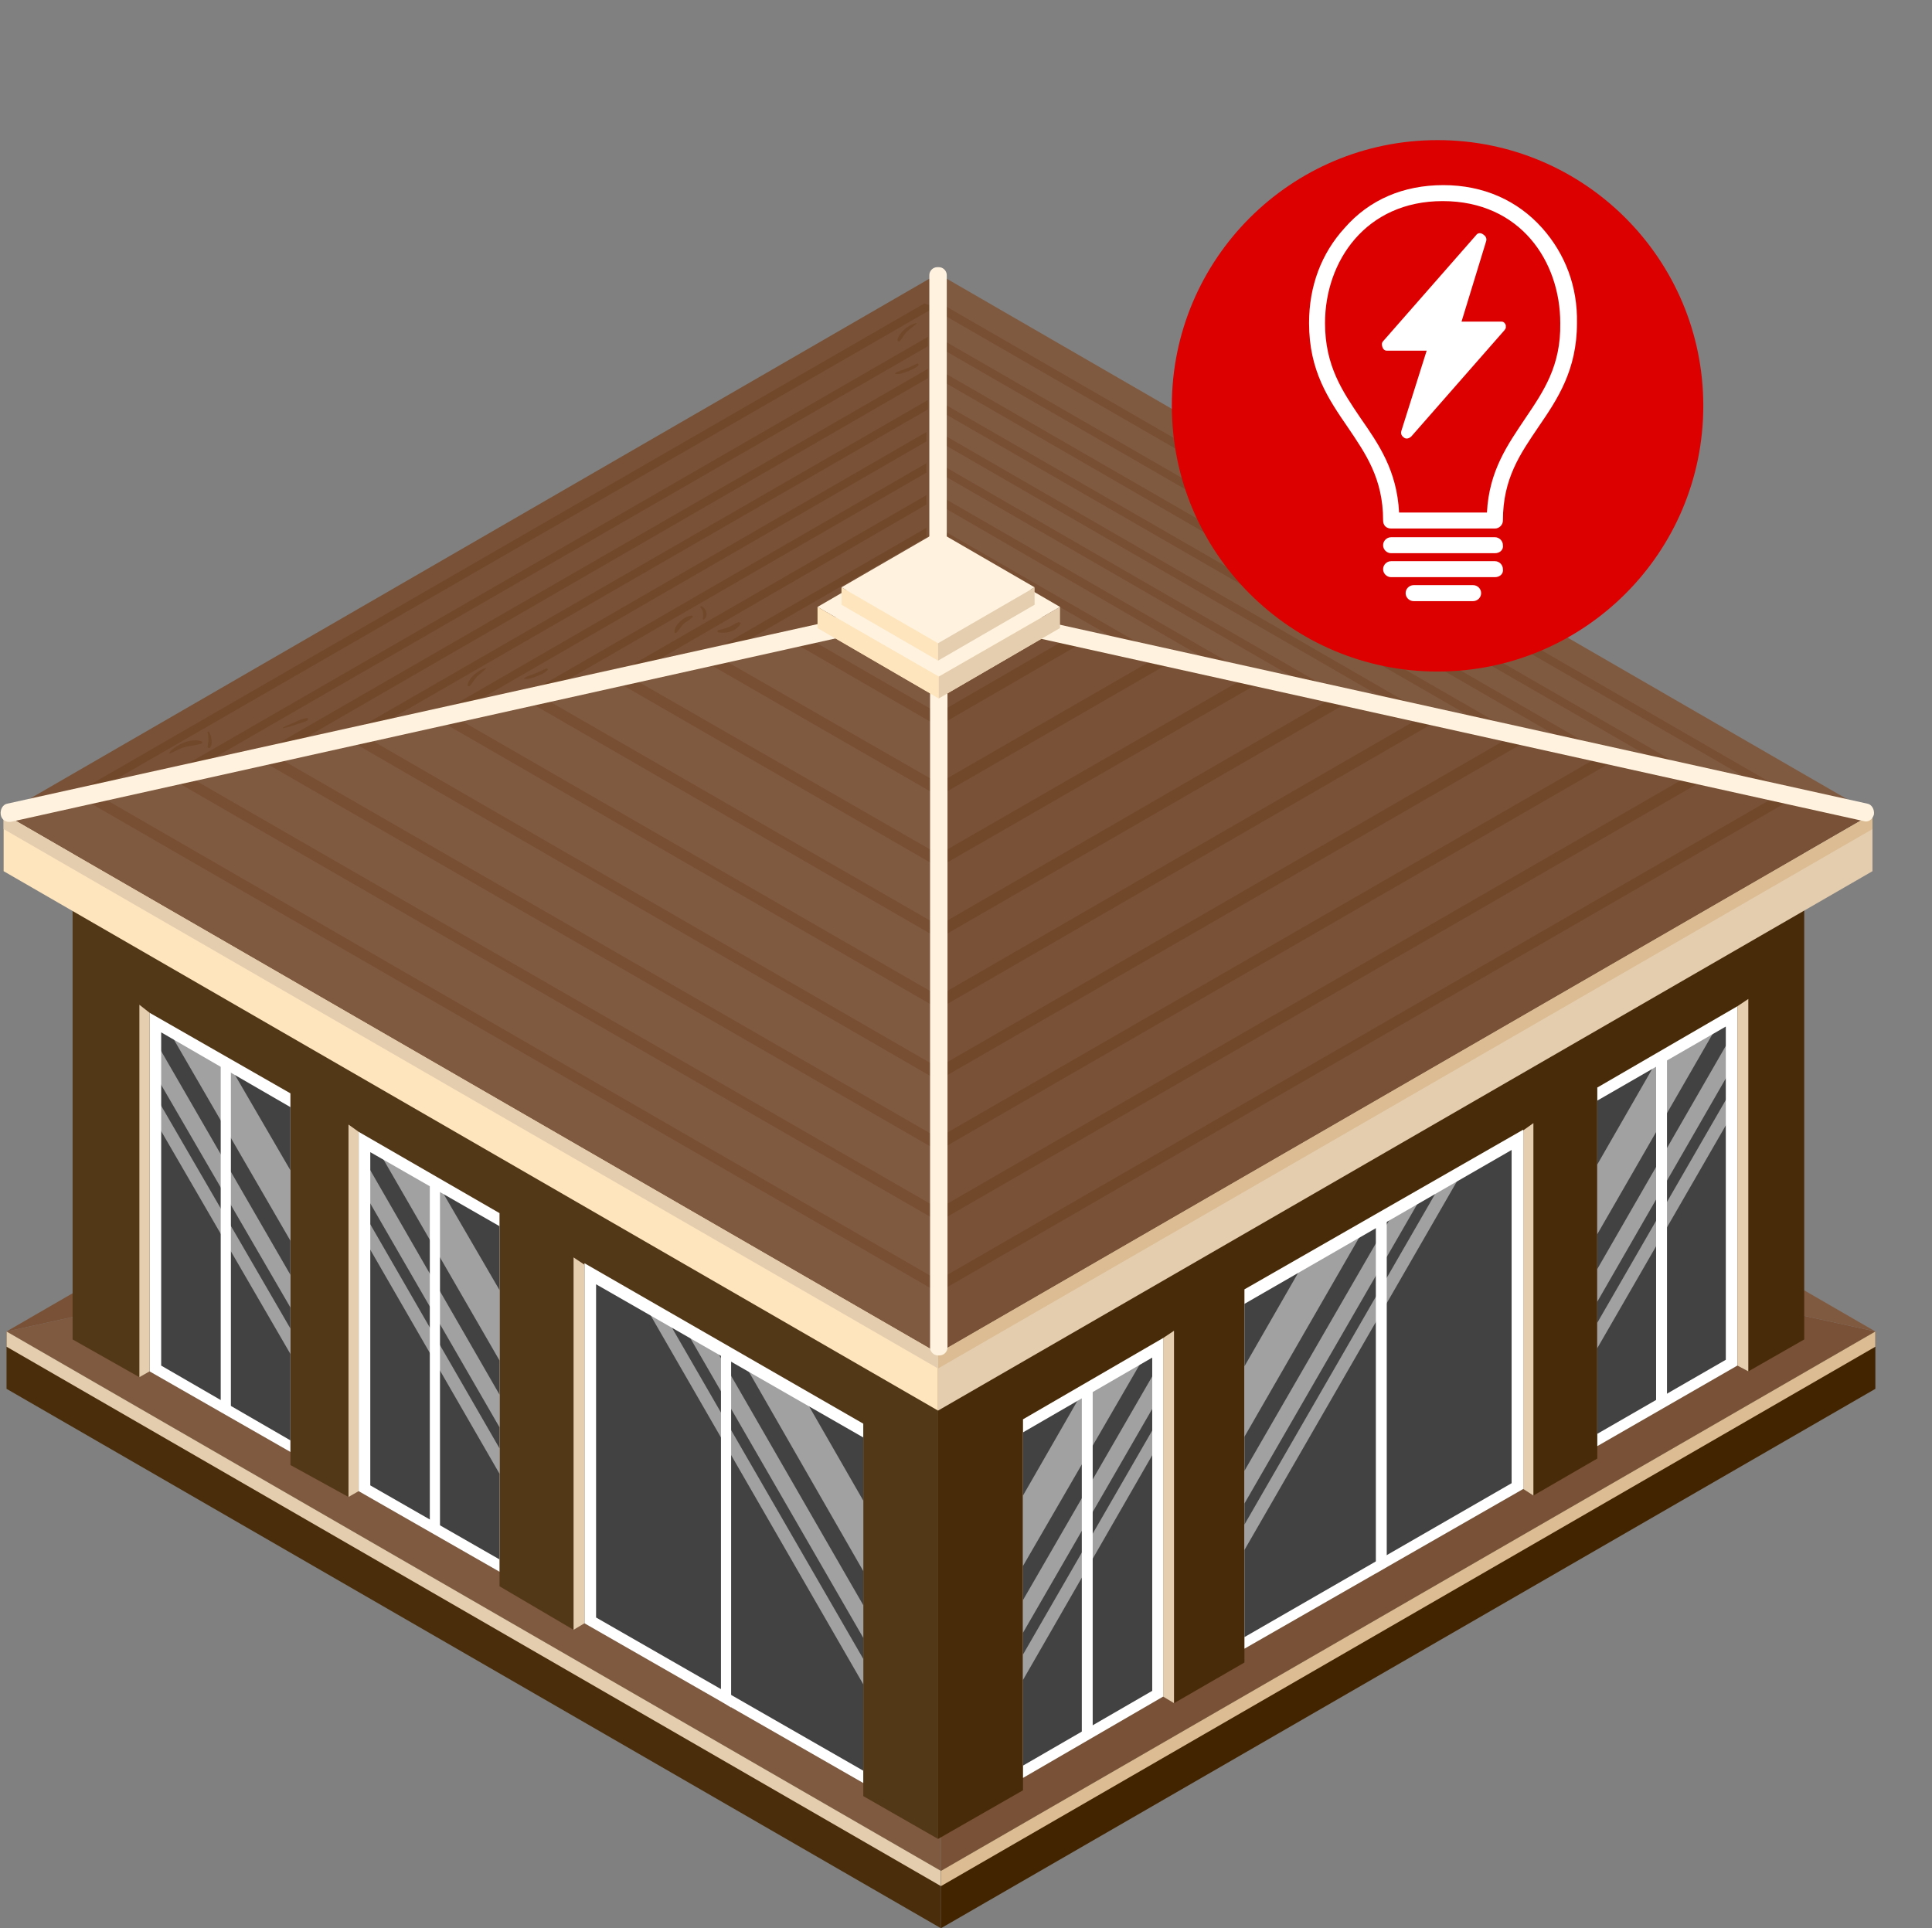 <?xml version="1.0" encoding="UTF-8"?> <svg xmlns="http://www.w3.org/2000/svg" xmlns:xlink="http://www.w3.org/1999/xlink" version="1.1" id="Layer_1" x="0px" y="0px" viewBox="0 0 266.1 265.6" style="enable-background:new 0 0 266.1 265.6;" xml:space="preserve"><rect x="0" y="0" width="266.1" height="265.6" fill="#808080" stroke="none"/> <style type="text/css"> .st0{fill:#805A40;} .st1{fill:#795136;} .st2{fill:#422400;} .st3{fill:#DBBC93;} .st4{fill:#4A2D0A;} .st5{fill:#E4CDAE;} .st6{fill:#533817;} .st7{fill:#482B08;} .st8{fill:#FFF5E6;} .st9{fill:#FEE5BE;} .st10{fill:#784F33;} .st11{fill:#72482B;} .st12{fill:#FFFFFF;} .st13{fill:#424242;} .st14{opacity:0.5;fill:#FFFFFF;enable-background:new ;} .st15{fill:#E5CEB0;} .st16{fill:#FFF3E0;} .st17{fill:#DD0000;} </style> <g> <g> <polygon class="st0" points="129.6,155.2 129.6,257.7 0.9,183.4 "></polygon> <polygon class="st1" points="258.3,183.4 129.6,155.2 129.6,257.7 "></polygon> <polygon class="st1" points="129.6,109 129.6,155.2 0.9,183.4 "></polygon> <polygon class="st0" points="258.3,183.4 129.6,109 129.6,155.2 "></polygon> </g> <polygon class="st2" points="258.3,191.3 129.6,265.6 129.6,257.7 258.3,183.4 "></polygon> <polygon class="st3" points="258.3,185.5 129.6,259.8 129.6,257.7 258.3,183.4 "></polygon> <polygon class="st4" points="0.9,191.3 129.6,265.6 129.6,257.7 0.9,183.4 "></polygon> <polygon class="st5" points="0.9,185.5 129.6,259.8 129.6,257.7 0.9,183.4 "></polygon> </g> <polygon class="st6" points="10,184.5 19.2,189.7 20.6,188.9 40,200 40,201.8 48,206.2 49.4,205.4 68.8,216.5 68.8,218.5 79,224.5 80.5,223.6 118.9,245.6 118.9,247.4 129.2,253.3 129.2,181 10,112.1 "></polygon> <polygon class="st7" points="248.5,184.5 240.8,188.9 239.3,188.1 220,199.2 220,200.9 211.2,206 209.8,205.1 171.4,227.1 171.4,229 161.7,234.6 160.2,233.7 140.9,244.9 140.9,246.6 129.2,253.3 129.2,181 248.5,112.1 "></polygon> <polygon class="st8" points="248.5,112.1 129.2,43.2 10,112.1 129.2,181 "></polygon> <g> <g> <polygon class="st0" points="129.2,83.9 129.2,186.4 0.5,112.1 "></polygon> <polygon class="st1" points="257.9,112.1 129.2,83.9 129.2,186.4 "></polygon> <polygon class="st1" points="129.2,37.7 129.2,83.9 0.5,112.1 "></polygon> <polygon class="st0" points="257.9,112.1 129.2,37.7 129.2,83.9 "></polygon> </g> <polygon class="st5" points="257.9,120 129.2,194.3 129.2,186.4 257.9,112.1 "></polygon> <polygon class="st3" points="257.9,114.2 129.2,188.5 129.2,186.4 257.9,112.1 "></polygon> <polygon class="st9" points="0.5,120 129.2,194.3 129.2,186.4 0.5,112.1 "></polygon> <polygon class="st5" points="0.5,114.2 129.2,188.5 129.2,186.4 0.5,112.1 "></polygon> </g> <g> <g> <polygon class="st10" points="245.1,109.8 128.1,42.3 129.6,41.8 245.1,108.5 "></polygon> </g> <g> <polygon class="st10" points="129.1,46.4 129.1,47.7 233.5,107.9 233.5,106.6 "></polygon> </g> <g> <polygon class="st10" points="129.1,50.8 129.1,52.1 221.2,105.3 221.2,103.9 "></polygon> </g> <g> <polygon class="st10" points="129.1,55.1 129.1,56.4 209.1,102.5 209.1,101.2 "></polygon> </g> <g> <polygon class="st10" points="129.3,59.5 129.3,60.8 196.8,99.8 196.8,98.5 "></polygon> </g> <g> <polygon class="st10" points="129.3,63.8 129.3,65.1 184.7,97.1 184.7,95.8 "></polygon> </g> <g> <polygon class="st10" points="129.3,68.2 129.3,69.5 172.3,94.4 172.3,93 "></polygon> </g> <g> <polygon class="st10" points="129.3,72.7 129.3,74 160,91.7 160,90.4 "></polygon> </g> </g> <g> <g> <polygon class="st11" points="11.7,109.8 128.8,42.3 127.3,41.8 11.7,108.5 "></polygon> </g> <g> <polygon class="st11" points="127.8,46.4 127.8,47.7 23.4,107.9 23.4,106.6 "></polygon> </g> <g> <polygon class="st11" points="127.8,50.8 127.8,52.1 35.7,105.3 35.7,103.9 "></polygon> </g> <g> <polygon class="st11" points="127.8,55.1 127.8,56.4 47.8,102.5 47.8,101.2 "></polygon> </g> <g> <polygon class="st11" points="127.6,59.5 127.6,60.8 60.1,99.8 60.1,98.5 "></polygon> </g> <g> <polygon class="st11" points="127.6,63.8 127.6,65.1 72.2,97.1 72.2,95.8 "></polygon> </g> <g> <polygon class="st11" points="127.6,68.2 127.6,69.5 84.6,94.4 84.6,93 "></polygon> </g> <g> <polygon class="st11" points="127.6,72.7 127.6,74 96.9,91.7 96.9,90.4 "></polygon> </g> </g> <g> <g> <polygon class="st10" points="128.8,177.8 11.7,110.2 13.3,109.4 128.8,176.1 "></polygon> <polygon class="st11" points="129.6,177.8 246.6,110.2 245.1,109.4 129.6,176.1 "></polygon> </g> <g> <path class="st10" d="M25.7,106.8c-0.6,0.2-1.3,0.5-1.9,0.6l105,60.6v-1.8L25.7,106.8z"></path> <path class="st11" d="M232.5,106.9l-102.9,59.4v1.8l105-60.6C233.9,107.2,233.2,107,232.5,106.9z"></path> </g> <g> <path class="st10" d="M37.7,104c-0.7,0.2-1.3,0.4-2,0.6l93.1,53.7v-1.8L37.7,104z"></path> <path class="st11" d="M220.6,104l-91,52.5v1.8l93.2-53.8C222.1,104.3,221.3,104.2,220.6,104z"></path> </g> <g> <path class="st10" d="M49.5,101c-0.7,0.1-1.5,0.3-2.2,0.5l81.5,47.1v-1.8L49.5,101z"></path> <path class="st11" d="M208.2,101.4l-78.6,45.4v1.8l80.8-46.6C209.6,101.8,208.9,101.6,208.2,101.4z"></path> </g> <g> <path class="st10" d="M62.2,98.5c-0.7,0.2-1.4,0.4-2.1,0.5l68.7,39.7v-1.8L62.2,98.5z"></path> <path class="st11" d="M196.4,98.4L129.6,137v1.8l69.2-40C198,98.7,197.2,98.5,196.4,98.4z"></path> </g> <g> <path class="st10" d="M74.1,95.7c-0.7,0.2-1.4,0.4-2.1,0.5l56.8,32.8v-1.8L74.1,95.7z"></path> <path class="st11" d="M184.4,95.6l-54.8,31.7v1.8l57-32.9C185.9,96,185.2,95.8,184.4,95.6z"></path> </g> <g> <path class="st10" d="M86.7,93.2c-0.7,0.2-1.4,0.4-2.1,0.5l44.2,25.5v-1.8L86.7,93.2z"></path> <path class="st11" d="M171.6,93.3l-42,24.2v1.8l44.1-25.4C173,93.7,172.3,93.5,171.6,93.3z"></path> </g> <g> <path class="st10" d="M99,90.5c-0.8,0.2-1.6,0.3-2.3,0.4l32.1,18.5v-1.8L99,90.5z"></path> <path class="st11" d="M159.6,90.4l-30,17.3v1.8l32.2-18.6C161,90.8,160.3,90.6,159.6,90.4z"></path> </g> <g> <path class="st10" d="M110.8,87.6c-0.7,0.2-1.5,0.3-2.2,0.5l20.2,11.7V98L110.8,87.6z"></path> <path class="st11" d="M147.4,87.7L129.6,98v1.8l19.7-11.4C148.7,88.2,148.1,88,147.4,87.7z"></path> </g> </g> <g> <polygon class="st12" points="160.2,233.7 140.9,244.9 140.9,195.5 160.2,184.3 "></polygon> <polygon class="st13" points="158.7,232.9 140.9,243.2 140.9,197.3 158.7,187 "></polygon> <polygon class="st12" points="150.5,239 149,239.9 149,191.3 150.5,190.5 "></polygon> <polygon class="st14" points="140.9,215.7 157.7,186.7 149,191.9 140.9,206 "></polygon> <polygon class="st14" points="140.9,220.4 140.9,224.9 159.2,193.2 159.5,188.2 "></polygon> <polygon class="st14" points="140.9,227.9 140.9,231.4 159.3,199.4 159.3,196 "></polygon> </g> <polygon class="st15" points="161.7,234.6 161.7,183.3 160.2,184.3 160.2,233.7 "></polygon> <g> <g> <polygon class="st12" points="20.6,188.9 40,200 40,150.6 20.6,139.5 "></polygon> <polygon class="st13" points="22.2,188.1 40,198.4 40,152.5 22.2,142.2 "></polygon> <polygon class="st12" points="30.4,194.2 31.8,195.1 31.8,146.5 30.4,145.6 "></polygon> <polygon class="st14" points="40,170.9 23.2,141.9 31.8,147.1 40,161.2 "></polygon> <polygon class="st14" points="40,175.6 40,180.1 21.6,148.4 21.4,143.4 "></polygon> <polygon class="st14" points="40,183 40,186.5 21.5,154.6 21.5,151.1 "></polygon> </g> <polygon class="st15" points="19.2,189.7 19.2,138.4 20.6,139.5 20.6,188.9 "></polygon> </g> <g> <g> <polygon class="st12" points="49.4,205.4 68.8,216.5 68.8,167.1 49.4,155.9 "></polygon> <polygon class="st13" points="51,204.6 68.8,214.8 68.8,168.9 51,158.7 "></polygon> <polygon class="st12" points="59.2,210.7 60.6,211.5 60.6,162.9 59.2,162.1 "></polygon> <polygon class="st14" points="68.8,187.4 52,158.3 60.6,163.6 68.8,177.7 "></polygon> <polygon class="st14" points="68.8,192.1 68.8,196.6 50.5,164.9 50.2,159.8 "></polygon> <polygon class="st14" points="68.8,199.5 68.8,203 50.4,171.1 50.4,167.6 "></polygon> </g> <polygon class="st15" points="48,206.2 48,154.9 49.4,155.9 49.4,205.4 "></polygon> </g> <g> <g> <polygon class="st12" points="239.3,188.1 220,199.2 220,149.8 239.3,138.6 "></polygon> <polygon class="st13" points="237.7,187.3 220,197.5 220,151.6 237.7,141.4 "></polygon> <polygon class="st12" points="229.6,193.4 228.1,194.2 228.1,145.6 229.6,144.8 "></polygon> <polygon class="st14" points="220,170 236.7,141 228.1,146.3 220,160.4 "></polygon> <polygon class="st14" points="220,174.8 220,179.3 238.3,147.5 238.6,142.5 "></polygon> <polygon class="st14" points="220,182.2 220,185.7 238.4,153.8 238.4,150.3 "></polygon> </g> <polygon class="st15" points="240.8,188.9 240.8,137.6 239.3,138.6 239.3,188.1 "></polygon> </g> <g> <g> <polygon class="st12" points="171.4,227.1 209.8,205.1 209.8,155.6 171.4,177.6 "></polygon> <polygon class="st13" points="171.4,225.5 208.2,204.3 208.2,158.4 171.4,179.6 "></polygon> <polygon class="st14" points="171.4,197.9 188.1,168.9 179.5,174.1 171.4,188.2 "></polygon> <polygon class="st14" points="171.4,202.6 171.4,207.1 196.1,164.3 192.2,166.6 "></polygon> <polygon class="st14" points="171.4,210 171.4,213.5 201.2,161.8 198.1,163.7 "></polygon> <polygon class="st12" points="191,215.8 189.5,216.7 189.5,168.1 191,167.2 "></polygon> </g> <polygon class="st15" points="211.2,206 211.2,154.7 209.8,155.7 209.8,205.1 "></polygon> </g> <g> <g> <polygon class="st12" points="118.9,245.6 80.5,223.6 80.5,174 118.9,196.1 "></polygon> <polygon class="st13" points="118.9,243.9 82.1,222.8 82.1,176.9 118.9,198 "></polygon> <polygon class="st14" points="118.9,216.4 102.2,187.3 110.8,192.6 118.9,206.7 "></polygon> <polygon class="st14" points="118.9,221.1 118.9,225.6 94.2,182.8 98.1,185 "></polygon> <polygon class="st14" points="118.9,228.5 118.9,232 89.1,180.3 92.1,182.1 "></polygon> <polygon class="st12" points="99.3,234.3 100.7,235.2 100.7,186.6 99.3,185.7 "></polygon> </g> <polygon class="st15" points="79,224.5 79,173.2 80.5,174.2 80.5,223.6 "></polygon> </g> <path class="st16" d="M129.4,186.7h-0.2c-0.6,0-1.1-0.5-1.1-1.1V84.8c0-0.6,0.5-1.1,1.1-1.1h0.2c0.6,0,1.1,0.5,1.1,1.1v100.8 C130.5,186.2,130,186.7,129.4,186.7z"></path> <path class="st16" d="M0.1,112.2L0.1,112.2c-0.1-0.7,0.3-1.4,0.9-1.5l127.7-28.3c0.6-0.1,1.3,0.3,1.4,0.9v0.1 c0.1,0.6-0.3,1.3-0.9,1.4L1.5,113.2C0.8,113.3,0.2,112.9,0.1,112.2z"></path> <path class="st16" d="M258.1,112.2L258.1,112.2c0.1-0.7-0.3-1.4-0.9-1.5L129.5,82.4c-0.6-0.1-1.3,0.3-1.4,0.9v0.1 c-0.1,0.6,0.3,1.3,0.9,1.4l127.7,28.3C257.3,113.3,257.9,112.9,258.1,112.2z"></path> <path class="st16" d="M129.3,84.7h-0.2c-0.6,0-1.1-0.5-1.1-1.1V37.9c0-0.6,0.5-1.1,1.1-1.1h0.2c0.6,0,1.1,0.5,1.1,1.1v45.8 C130.3,84.2,129.9,84.7,129.3,84.7z"></path> <polygon class="st9" points="146,86.5 129.3,76.9 112.6,86.5 129.3,96.2 "></polygon> <g> <polygon class="st16" points="146,83.6 129.3,73.9 112.6,83.6 129.3,93.2 "></polygon> <polygon class="st9" points="129.3,96.2 129.3,93.2 112.6,83.6 112.6,86.5 "></polygon> <polygon class="st15" points="146,86.5 146,83.6 129.3,93.2 129.3,96.2 "></polygon> </g> <g> <polygon class="st16" points="142.5,80.9 129.2,73.2 115.9,80.9 129.2,88.6 "></polygon> <polygon class="st9" points="129.2,91 129.2,88.6 115.9,80.9 115.9,83.3 "></polygon> <polygon class="st15" points="142.5,83.3 142.5,80.9 129.2,88.6 129.2,91 "></polygon> </g> <g> <path class="st11" d="M28.8,100.8c-0.1-0.1-0.3,0-0.2,0.1c0.1,0.4,0.1,0.7,0.1,1.1c0,0.3-0.1,0.6-0.1,0.9c0,0.1,0.2,0.2,0.3,0.1 C29.4,102.5,29.1,101.4,28.8,100.8z"></path> <path class="st11" d="M42.3,98.9c-0.6,0.1-1.2,0.3-1.7,0.6c-0.5,0.2-1.1,0.4-1.6,0.7c-0.1,0,0,0.1,0,0.1c0.6-0.1,1.2-0.3,1.8-0.5 c0.5-0.2,1.1-0.3,1.6-0.6C42.5,99.2,42.4,98.9,42.3,98.9z"></path> <path class="st11" d="M101.7,85.7c-0.5,0.2-0.9,0.5-1.4,0.7s-0.9,0.3-1.4,0.4c-0.1,0-0.1,0.3,0,0.3c1.1,0.2,2.5-0.1,3.1-1.2 C102.1,85.8,101.9,85.7,101.7,85.7z"></path> <path class="st11" d="M95.3,84.8c-1,0-2.5,1.3-2.4,2.3c0,0.1,0.2,0.1,0.2,0.1c0.4-0.3,0.6-0.8,1-1.2s0.9-0.6,1.3-1 C95.5,85,95.4,84.8,95.3,84.8z"></path> <path class="st11" d="M96.6,83.5c-0.1,0-0.2,0.1-0.1,0.2c0.4,0.5,0.4,0.9,0.3,1.5c0,0.1,0.1,0.2,0.2,0.1 C97.6,84.8,97.3,83.8,96.6,83.5z"></path> <path class="st11" d="M75.2,92.1c-0.5,0.2-1,0.5-1.6,0.7c-0.4,0.2-1,0.3-1.4,0.6v0.1c0.5,0.1,1.1-0.1,1.6-0.3 c0.5-0.2,1.1-0.4,1.5-0.8C75.6,92.3,75.4,92,75.2,92.1z"></path> <path class="st11" d="M126.3,50.1c-0.5,0.2-1,0.5-1.6,0.7c-0.4,0.2-1,0.3-1.4,0.6v0.1c0.5,0.1,1.1-0.1,1.6-0.3s1.1-0.4,1.5-0.8 C126.6,50.3,126.5,50,126.3,50.1z"></path> <path class="st11" d="M67,92c-1,0.2-2.3,1.2-2.6,2.3c0,0.2,0.2,0.3,0.3,0.2c0.4-0.4,0.6-0.9,1-1.3S66.6,92.5,67,92 C67.1,92.1,67.1,92,67,92z"></path> <path class="st11" d="M126.2,44.5c-1,0.2-2.3,1.2-2.6,2.3c0,0.2,0.2,0.3,0.3,0.2c0.4-0.4,0.6-0.9,1-1.3c0.4-0.4,0.9-0.7,1.3-1.1 C126.3,44.5,126.3,44.4,126.2,44.5z"></path> <path class="st11" d="M27.7,102.1c-1.3-0.5-3.6,0.5-4.4,1.6c0,0,0,0.1,0.1,0.1c0.7-0.3,1.3-0.7,2.1-0.9c0.7-0.2,1.5-0.2,2.3-0.5 C27.9,102.4,27.9,102.1,27.7,102.1z"></path> </g> <circle class="st17" cx="198" cy="55.9" r="36.6"></circle> <g> <path class="st12" d="M203.3,32.4L190.5,47c-0.2,0.2-0.2,0.5-0.1,0.8c0.1,0.3,0.3,0.5,0.6,0.5h5.5L193,59.4 c-0.1,0.4,0.1,0.7,0.4,0.9c0.3,0.2,0.7,0.1,1-0.2l12.8-14.6c0.1-0.1,0.1-0.2,0.2-0.3c0-0.1,0-0.3,0-0.4c-0.1-0.3-0.3-0.5-0.6-0.5 h-5.5l3.4-11.1c0.1-0.4-0.1-0.7-0.4-0.9C203.9,32,203.5,32.1,203.3,32.4z"></path> <g> <g> <g> <g> <path class="st12" d="M205.9,76.2h-14.3c-0.6,0-1.1-0.5-1.1-1.1s0.5-1.1,1.1-1.1h14.3c0.6,0,1.1,0.5,1.1,1.1 C207.1,75.7,206.6,76.2,205.9,76.2L205.9,76.2z"></path> </g> </g> <g> <g> <path class="st12" d="M205.9,79.5h-14.3c-0.6,0-1.1-0.5-1.1-1.1s0.5-1.1,1.1-1.1h14.3c0.6,0,1.1,0.5,1.1,1.1 C207.1,79,206.6,79.5,205.9,79.5L205.9,79.5z"></path> </g> </g> <g> <g> <path class="st12" d="M202.9,82.8h-8.2c-0.6,0-1.1-0.5-1.1-1.1s0.5-1.1,1.1-1.1h8.2c0.6,0,1.1,0.5,1.1,1.1 S203.5,82.8,202.9,82.8L202.9,82.8z"></path> </g> </g> </g> <g> <g> <path class="st12" d="M212.4,31.4c-3.4-3.8-8.1-5.9-13.6-5.9s-10.2,2-13.6,5.9c-3.2,3.5-4.9,8-4.9,13.1c0,6.6,2.7,10.5,5.3,14.3 c2.5,3.7,4.9,7.1,4.9,12.9c0,0.3,0.1,0.6,0.3,0.8c0.2,0.2,0.5,0.3,0.8,0.3h14.3c0.6,0,1.1-0.5,1.1-1.1c0-5.8,2.4-9.2,4.9-12.9 c2.6-3.8,5.3-7.8,5.3-14.3C217.3,39.5,215.6,35,212.4,31.4z M210.1,57.6c-2.4,3.6-5,7.2-5.3,13h-12.1c-0.3-5.8-2.8-9.4-5.3-13 c-2.5-3.7-4.9-7.2-4.9-13.1c0-8.5,5.6-16.8,16.2-16.8c10.7,0,16.2,8.3,16.2,16.8C215,50.4,212.6,53.9,210.1,57.6z"></path> </g> </g> </g> </g> </svg> 